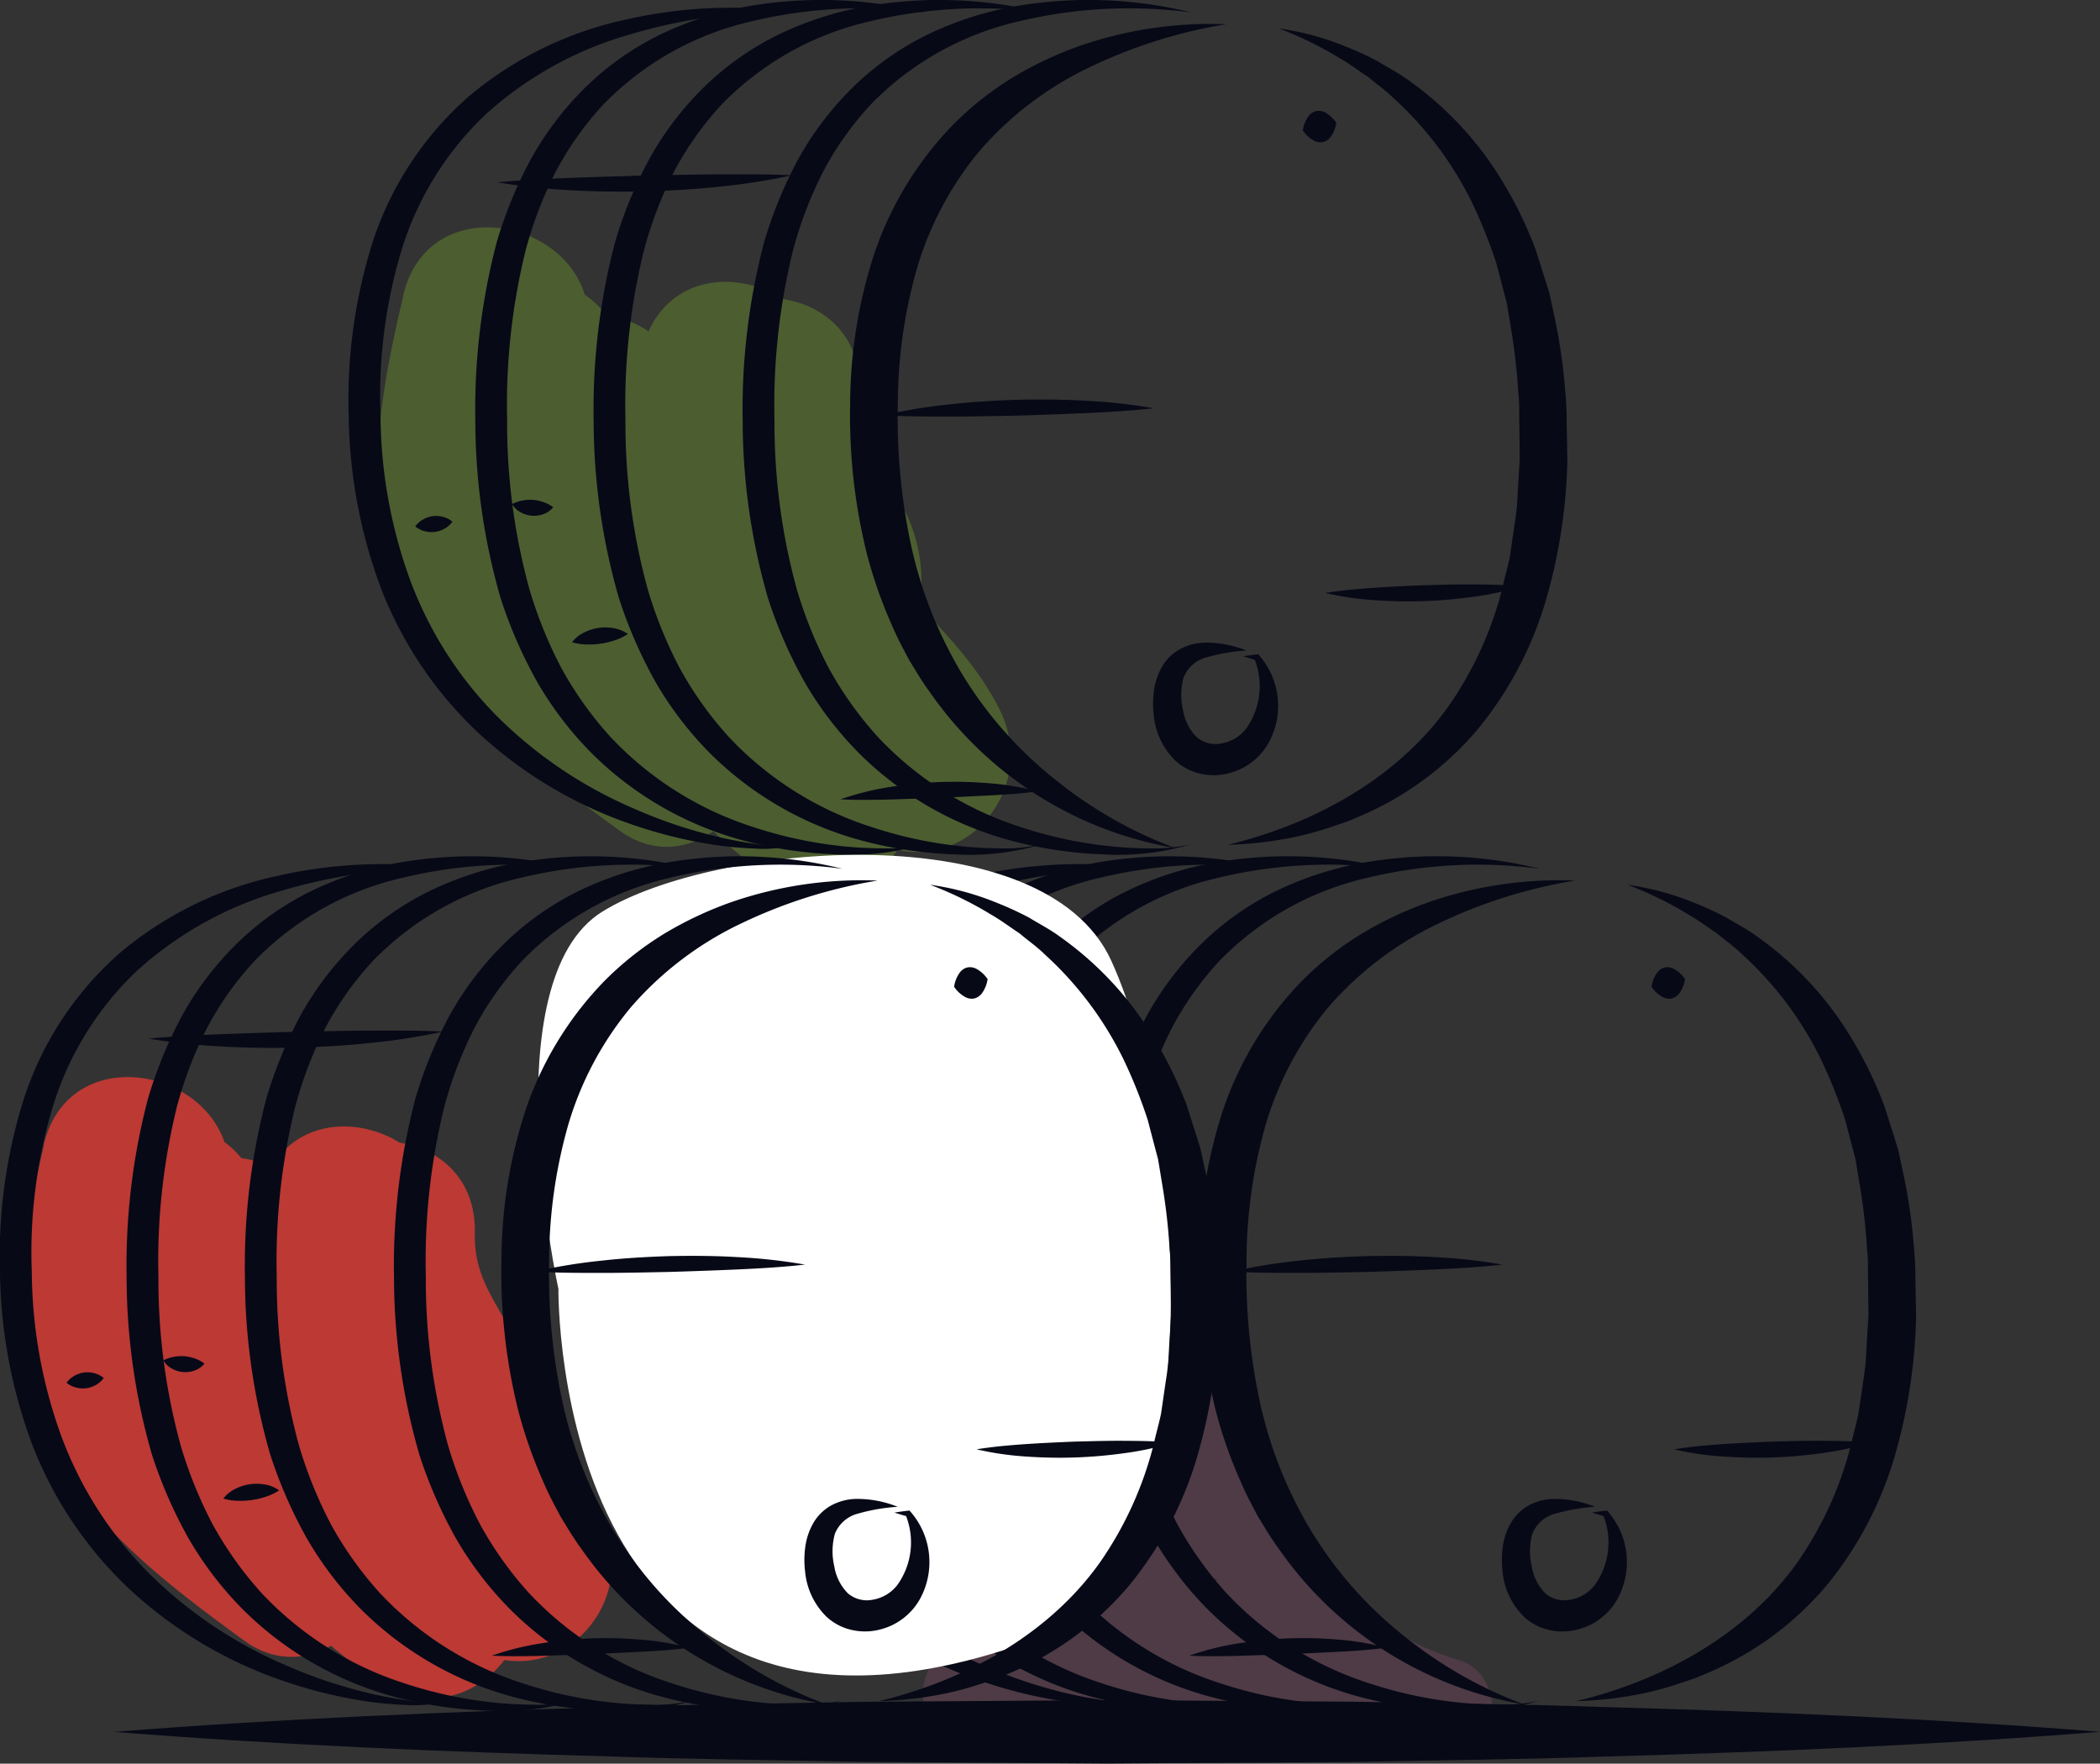 <svg xmlns="http://www.w3.org/2000/svg" width="129.801" height="109.011" viewBox="0 0 129.801 109.011">
  <rect x="0" y="0" width="129.801" height="109.011" fill="#333333" stroke="none"/>
  <g id="Groupe_1892" data-name="Groupe 1892" transform="translate(361.334 -449.867)">
    <path id="Tracé_5366" data-name="Tracé 5366" d="M-276.955,595.335c4.81,1.185,8.879-.555,11.824-4.4,3.229-4.209,7.292-8.258,7.126-13.932l-5.745.777c1.953,9.25,7.244,15.665,16.314,18.478l.777-5.745c-2.376-.314-4.734-.752-7.067-1.3-.681-.159-5.368-.976-5.459-1.56-.422-2.685-4.1-2.58-5.346-.7a7.572,7.572,0,0,1-2.817,2.565c-2.654,1.515-1.3,5.255,1.476,5.45l2.677.189c3.757.265,3.74-5.586,0-5.849l-2.677-.189,1.476,5.45a13.96,13.96,0,0,0,4.916-4.664l-5.345-.7c.509,3.237,3.84,4.124,6.573,4.885a83.98,83.98,0,0,0,11.593,2.269c3.375.446,3.791-4.81.778-5.745-7.142-2.216-10.712-7.207-12.229-14.393-.682-3.231-5.84-2.5-5.745.778.106,3.616-2.659,6.1-4.706,8.786-1.855,2.43-3.388,4.751-6.84,3.9-3.655-.9-5.214,4.738-1.555,5.64Z" transform="translate(-25.245 -38.124)" fill="#5b3f4d" opacity="0.7"/>
    <path id="Tracé_5367" data-name="Tracé 5367" d="M-326.077,474.34c-1.45,6.115-2.65,12.674-.234,18.7,2.469,6.164,8.369,10.588,13.574,14.379,4.975,3.624,10.653-3.26,8-8-1.832-3.277-4.719-5.934-5.987-9.515-1.262-3.563-1.411-7.387-1.61-11.121h-11.7c.607,6.876,3.621,12.456,7.816,17.81,1.917,2.447,3.97,4.782,6,7.139,2.591,3.013,4.635,5.746,8.438,7.19,4.728,1.8,9.342-4.515,6.605-8.593-5.142-7.662-10.224-15.363-13.935-23.842l-10.1,5.9c5.924,9.081,12.261,18.242,21.99,23.579,5.313,2.916,10.574-2.832,8-8-1.917-3.854-5.21-6.375-7.862-9.646-2.813-3.469-1.754-8.464-3.05-12.563-1.421-4.493-8.323-6.116-10.691-1.4-3.845,7.664,1.307,15.789,6.389,21.538,2.341,2.648,7.642,2.132,9.186-1.184a9.8,9.8,0,0,0-.021-9.4c-1.349-2.545-2.686-4.144-2.625-7.163.151-7.531-11.548-7.531-11.7,0a19.738,19.738,0,0,0,1.145,7.334c.523,1.4,2.789,4.1,2.735,5.342l.8-2.952-.435.934,9.187-1.183a23.913,23.913,0,0,1-2.923-4.091,18.45,18.45,0,0,1-1-1.935c-.226-.539-.315-1.974-.635-1.335l-10.691-1.4c1.632,5.162.691,10.341,3.967,15.061,2.451,3.531,6.2,6.078,8.124,9.942l8-8c-7.953-4.364-12.956-11.967-17.793-19.382-4.2-6.442-13.071-.88-10.1,5.9,3.711,8.479,8.794,16.181,13.935,23.842l6.606-8.592-.981-.373,2.581,1.5c-3.7-2.967-6.873-7.443-9.834-11.147-2.481-3.1-5.068-6.765-5.428-10.844-.652-7.391-12.1-7.6-11.7,0,.252,4.751.519,9.684,2.028,14.231,1.578,4.754,4.782,8.044,7.166,12.31l8-8c-2.961-2.157-7.436-5.212-8.744-8.8-1.265-3.468-.03-7.656.78-11.074,1.736-7.32-9.542-10.444-11.28-3.11Z" transform="translate(-10.321 -6.224)" fill="#576f30" opacity="0.7"/>
    <path id="Tracé_5368" data-name="Tracé 5368" d="M-358.056,550.1c-1.355,5.73-2.41,11.735-.158,17.374,2.275,5.7,7.715,9.748,12.505,13.25,4.972,3.634,10.65-3.265,8-8-1.6-2.854-4.1-5.183-5.284-8.258-1.244-3.226-1.35-6.781-1.531-10.188h-11.7c.589,6.4,3.32,11.524,7.232,16.516,3.63,4.633,7.715,11.023,13.346,13.162,4.729,1.8,9.341-4.514,6.606-8.592-4.665-6.952-9.266-13.938-12.638-21.627l-10.1,5.9c5.428,8.321,11.234,16.681,20.138,21.584,5.292,2.915,10.605-2.837,8-8-1.8-3.575-4.863-5.844-7.273-8.917-2.376-3.029-1.443-7.54-2.568-11.1-1.42-4.494-8.324-6.117-10.691-1.4-3.62,7.217,1.1,14.76,5.879,20.2,2.335,2.656,7.646,2.125,9.186-1.184a9.457,9.457,0,0,0-.019-9.074c-1.183-2.223-2.359-3.593-2.306-6.224.151-7.531-11.547-7.53-11.7,0a18.439,18.439,0,0,0,1.058,6.8,20.773,20.773,0,0,0,1.569,3.3c.26.441.875,1.824.893,1.4l.8-2.952-.4.848,9.187-1.183a21.3,21.3,0,0,1-2.652-3.766c-.32-.574-.576-1.179-.882-1.757-.46-.869.07-1.666-.516-.5l-10.69-1.4c1.427,4.514.618,9.118,3.334,13.322,2.225,3.445,5.84,5.825,7.685,9.488l8-8c-7.131-3.926-11.6-10.732-15.941-17.387-4.2-6.44-13.076-.88-10.1,5.9,3.373,7.689,7.974,14.676,12.638,21.627l6.605-8.593-.889-.338,2.581,1.5c-3.331-2.671-6.152-6.664-8.826-10-2.191-2.73-4.525-5.974-4.855-9.569-.679-7.378-12.1-7.608-11.7,0,.236,4.43.475,9.077,1.949,13.3,1.481,4.241,4.32,7.217,6.462,11.052l8-8c-2.527-1.847-6.191-4.337-7.547-7.266-1.4-3.019-.14-7.123.575-10.148,1.73-7.321-9.546-10.445-11.28-3.11Z" transform="translate(-0.555 -29.466)" fill="#f73d36" opacity="0.7"/>
    <g id="Groupe_1888" data-name="Groupe 1888" transform="translate(-318.225 502.796)">
      <path id="Tracé_5369" data-name="Tracé 5369" d="M-221.659,584a11.5,11.5,0,0,0-2.454.42,2.1,2.1,0,0,0-1.432,1.255,4.125,4.125,0,0,0-.029,2.023,3.056,3.056,0,0,0,.844,1.657,1.812,1.812,0,0,0,1.53.387,2.42,2.42,0,0,0,1.538-.935,4.511,4.511,0,0,0,.5-4.29l.145.089c-.281-.075-.561-.159-.839-.25.29-.046.579-.087.868-.119l.059-.006.085.095a4.739,4.739,0,0,1,.559,5.381,3.913,3.913,0,0,1-2.529,1.895,3.7,3.7,0,0,1-1.677.013,3.389,3.389,0,0,1-1.549-.8,4.482,4.482,0,0,1-1.344-2.83,5.8,5.8,0,0,1,.011-1.479,4.006,4.006,0,0,1,.492-1.486,2.893,2.893,0,0,1,1.164-1.129,3.383,3.383,0,0,1,1.442-.377A6.685,6.685,0,0,1-221.659,584Z" transform="translate(277.146 -543.793)" fill="#070917"/>
      <path id="Tracé_5370" data-name="Tracé 5370" d="M-251.46,562.814a34.086,34.086,0,0,1,4.146-.677c1.39-.156,2.786-.234,4.183-.279,1.4-.028,2.8-.021,4.191.062a33.936,33.936,0,0,1,4.175.463c-1.4.157-2.789.238-4.178.3s-2.776.109-4.164.153c-1.388.026-2.775.061-4.166.06S-250.055,562.9-251.46,562.814Z" transform="translate(284.519 -537.147)" fill="#070917"/>
      <path id="Tracé_5371" data-name="Tracé 5371" d="M-212.008,536.842a1.98,1.98,0,0,1-.348.868.843.843,0,0,1-.471.325.83.83,0,0,1-.565-.087,1.978,1.978,0,0,1-.689-.636,1.976,1.976,0,0,1,.347-.871.824.824,0,0,1,.472-.322.843.843,0,0,1,.565.089A1.991,1.991,0,0,1-212.008,536.842Z" transform="translate(273.052 -529.25)" fill="#070917"/>
      <path id="Tracé_5372" data-name="Tracé 5372" d="M-199.916,578.441a18.6,18.6,0,0,1-3.005.653,29.4,29.4,0,0,1-3.051.268,29.293,29.293,0,0,1-3.062-.059,18.64,18.64,0,0,1-3.043-.445c1.022-.166,2.034-.252,3.045-.322s2.019-.113,3.027-.155c1.009-.024,2.017-.056,3.03-.049S-200.947,578.349-199.916,578.441Z" transform="translate(272.437 -542.205)" fill="#070917"/>
      <path id="Tracé_5373" data-name="Tracé 5373" d="M-243.09,596.52c-1.032.132-2.049.2-3.063.253l-3.034.147-3.036.1c-1.016.024-2.035.041-3.074-.01a16.922,16.922,0,0,1,3-.754,25.193,25.193,0,0,1,3.07-.314,25.457,25.457,0,0,1,3.085.07A17.043,17.043,0,0,1-243.09,596.52Z" transform="translate(285.696 -547.601)" fill="#070917"/>
      <path id="Tracé_5374" data-name="Tracé 5374" d="M-279.236,583.078a2.081,2.081,0,0,1,.756-.607,2.867,2.867,0,0,1,.875-.277,2.835,2.835,0,0,1,.918.012,2.062,2.062,0,0,1,.9.365,3.278,3.278,0,0,1-.851.4,4.882,4.882,0,0,1-.823.195,5.046,5.046,0,0,1-.844.049A3.343,3.343,0,0,1-279.236,583.078Z" transform="translate(293.04 -543.38)" fill="#070917"/>
      <path id="Tracé_5375" data-name="Tracé 5375" d="M-284.583,571.045a2.228,2.228,0,0,1,.693-.226,2.433,2.433,0,0,1,.605-.031,2.4,2.4,0,0,1,.593.122,2.246,2.246,0,0,1,.65.331,1.337,1.337,0,0,1-.629.435,1.674,1.674,0,0,1-.69.09,1.684,1.684,0,0,1-.667-.2A1.346,1.346,0,0,1-284.583,571.045Z" transform="translate(294.68 -539.888)" fill="#070917"/>
      <path id="Tracé_5376" data-name="Tracé 5376" d="M-285.9,542.249c1.526-.143,3.043-.214,4.558-.274s3.029-.1,4.541-.146c1.514-.028,3.027-.067,4.543-.073s3.035-.014,4.566.058a38.7,38.7,0,0,1-4.523.708c-1.516.163-3.038.244-4.562.289-1.524.026-3.048.018-4.57-.072A39.189,39.189,0,0,1-285.9,542.249Z" transform="translate(295.084 -530.983)" fill="#070917"/>
      <path id="Tracé_5377" data-name="Tracé 5377" d="M-293.215,572.87a1.473,1.473,0,0,1,.526-.452,1.631,1.631,0,0,1,.56-.182,1.6,1.6,0,0,1,.588.033,1.468,1.468,0,0,1,.623.307,1.473,1.473,0,0,1-.526.453,1.615,1.615,0,0,1-.56.18,1.65,1.65,0,0,1-.589-.035A1.491,1.491,0,0,1-293.215,572.87Z" transform="translate(297.328 -540.331)" fill="#070917"/>
      <path id="Tracé_5378" data-name="Tracé 5378" d="M-236.307,578.4a15.473,15.473,0,0,1-5.408.625,25.442,25.442,0,0,1-5.448-.783,21,21,0,0,1-9.628-5.44,21.645,21.645,0,0,1-3.416-4.467,28.446,28.446,0,0,1-2.241-5.144,39.6,39.6,0,0,1-1.567-10.982A40.646,40.646,0,0,1-262.7,541.2a26.617,26.617,0,0,1,2.145-5.2,19.322,19.322,0,0,1,3.438-4.476,17.741,17.741,0,0,1,4.617-3.214,20.948,20.948,0,0,1,5.3-1.7,26.427,26.427,0,0,1,10.89.376,29.159,29.159,0,0,0-10.686.567,18.471,18.471,0,0,0-9.039,5.055,19.554,19.554,0,0,0-3.007,4.211,24.957,24.957,0,0,0-1.865,4.872,39.78,39.78,0,0,0-1.147,10.495,38.755,38.755,0,0,0,1.378,10.462,26.7,26.7,0,0,0,1.965,4.846,22.268,22.268,0,0,0,3.015,4.243,20.779,20.779,0,0,0,8.8,5.581,26.246,26.246,0,0,0,5.214,1.162,23.968,23.968,0,0,0,2.686.169A10.053,10.053,0,0,0-236.307,578.4Z" transform="translate(288.371 -526.218)" fill="#070917"/>
      <path id="Tracé_5379" data-name="Tracé 5379" d="M-249.6,526.988a29.133,29.133,0,0,0-10.687.565,18.47,18.47,0,0,0-9.04,5.055,19.476,19.476,0,0,0-3.007,4.212,24.9,24.9,0,0,0-1.865,4.872,39.78,39.78,0,0,0-1.144,10.5,38.68,38.68,0,0,0,1.381,10.46A26.7,26.7,0,0,0-272,567.494a22.362,22.362,0,0,0,3.016,4.242,20.768,20.768,0,0,0,8.8,5.581,26.185,26.185,0,0,0,5.213,1.163,24.1,24.1,0,0,0,2.686.169,10.055,10.055,0,0,0,2.682-.253,15.475,15.475,0,0,1-5.409.627,25.535,25.535,0,0,1-5.449-.782,21,21,0,0,1-9.63-5.44,21.649,21.649,0,0,1-3.416-4.468,28.473,28.473,0,0,1-2.241-5.144,39.6,39.6,0,0,1-1.564-10.982,40.553,40.553,0,0,1,1.32-11.01,26.61,26.61,0,0,1,2.144-5.2,19.334,19.334,0,0,1,3.438-4.475,17.69,17.69,0,0,1,4.616-3.213,20.917,20.917,0,0,1,5.3-1.7A26.44,26.44,0,0,1-249.6,526.988Z" transform="translate(292.448 -526.219)" fill="#070917"/>
      <path id="Tracé_5380" data-name="Tracé 5380" d="M-260.149,526.988a29.133,29.133,0,0,0-10.687.565,18.47,18.47,0,0,0-9.04,5.055,19.478,19.478,0,0,0-3.007,4.212,24.9,24.9,0,0,0-1.865,4.872,39.781,39.781,0,0,0-1.144,10.5,38.679,38.679,0,0,0,1.381,10.46,26.7,26.7,0,0,0,1.964,4.846,22.364,22.364,0,0,0,3.016,4.242,20.772,20.772,0,0,0,8.8,5.581,26.184,26.184,0,0,0,5.213,1.163,24.1,24.1,0,0,0,2.686.169,10.055,10.055,0,0,0,2.682-.253,15.475,15.475,0,0,1-5.409.627,25.542,25.542,0,0,1-5.449-.782,21.008,21.008,0,0,1-9.63-5.44,21.65,21.65,0,0,1-3.416-4.468,28.473,28.473,0,0,1-2.241-5.144,39.627,39.627,0,0,1-1.564-10.982,40.581,40.581,0,0,1,1.32-11.01,26.61,26.61,0,0,1,2.144-5.2,19.355,19.355,0,0,1,3.438-4.475,17.7,17.7,0,0,1,4.616-3.213,20.917,20.917,0,0,1,5.3-1.7A26.44,26.44,0,0,1-260.149,526.988Z" transform="translate(295.684 -526.219)" fill="#070917"/>
      <path id="Tracé_5381" data-name="Tracé 5381" d="M-271.435,527.2a32.847,32.847,0,0,0-10.34,1.366,22.355,22.355,0,0,0-8.893,4.924,19.39,19.39,0,0,0-5.245,8.507,31.241,31.241,0,0,0-1.27,10.106,30.284,30.284,0,0,0,1.773,10.021,23.639,23.639,0,0,0,5.391,8.542,27.13,27.13,0,0,0,8.482,5.739,29.9,29.9,0,0,0,4.925,1.684,23.369,23.369,0,0,0,2.569.495,7.433,7.433,0,0,0,2.607.024,7.563,7.563,0,0,1-2.631.274,23.487,23.487,0,0,1-2.652-.256,28.884,28.884,0,0,1-5.176-1.32,26.568,26.568,0,0,1-9.2-5.537,24.263,24.263,0,0,1-6.064-8.983,31.529,31.529,0,0,1-1.99-10.642,32.263,32.263,0,0,1,1.472-10.721,20.318,20.318,0,0,1,5.989-9.068,22.373,22.373,0,0,1,9.664-4.713A29.154,29.154,0,0,1-271.435,527.2Z" transform="translate(299.148 -526.428)" fill="#070917"/>
      <path id="Tracé_5382" data-name="Tracé 5382" d="M-234.355,579.29a23.186,23.186,0,0,1-15.165-9.642c-.467-.631-.86-1.309-1.271-1.977-.369-.691-.743-1.383-1.047-2.105a28.592,28.592,0,0,1-1.559-4.426,35.276,35.276,0,0,1-1.043-9.239,30.135,30.135,0,0,1,1.457-9.239,21.137,21.137,0,0,1,4.9-8.076,19.661,19.661,0,0,1,3.7-2.927,22.712,22.712,0,0,1,4.211-1.976,24.724,24.724,0,0,1,8.979-1.312,30.947,30.947,0,0,0-8.425,2.649,20.836,20.836,0,0,0-6.778,5.129,20.318,20.318,0,0,0-3.929,7.363,30.856,30.856,0,0,0-1.169,8.429,37.466,37.466,0,0,0,.8,8.544A26.338,26.338,0,0,0-247.6,568.4a24.588,24.588,0,0,0,5.617,6.484A26.618,26.618,0,0,0-234.355,579.29Z" transform="translate(285.434 -526.872)" fill="#070917"/>
      <path id="Tracé_5383" data-name="Tracé 5383" d="M-217.623,528.752a17.191,17.191,0,0,1,4.148,1.123,20.283,20.283,0,0,1,1.978.912c.617.381,1.277.715,1.867,1.15a20.793,20.793,0,0,1,5.962,6.485,24.637,24.637,0,0,1,1.927,4.012l.67,2.117.167.53.117.539.232,1.081a33.482,33.482,0,0,1,.63,4.361,21.044,21.044,0,0,1,.1,2.19l.042,2.19a33.6,33.6,0,0,1-1.35,8.732,22.562,22.562,0,0,1-4.176,7.88,19.523,19.523,0,0,1-7.07,5.292c-.338.143-.67.294-1.009.428l-1.035.352a20.526,20.526,0,0,1-2.091.58,23.438,23.438,0,0,1-4.264.508c5.514-1.335,10.555-4.21,13.657-8.577a22.266,22.266,0,0,0,3.306-7.236c.144-.656.334-1.3.47-1.958l.293-2.006a15.106,15.106,0,0,0,.2-2.024l.126-2.037-.024-2.055c-.022-.683.022-1.375-.066-2.051a36.794,36.794,0,0,0-.465-4.051l-.164-1-.082-.5-.13-.489-.515-1.96a30.969,30.969,0,0,0-1.5-3.743,21.489,21.489,0,0,0-4.842-6.453c-.488-.483-1.052-.874-1.583-1.32-.575-.375-1.126-.8-1.732-1.145A22.44,22.44,0,0,0-217.623,528.752Z" transform="translate(275.108 -526.995)" fill="#070917"/>
    </g>
    <g id="Groupe_1889" data-name="Groupe 1889" transform="translate(-339.78 449.867)">
      <path id="Tracé_5384" data-name="Tracé 5384" d="M-252.752,507.651a11.451,11.451,0,0,0-2.454.42,2.1,2.1,0,0,0-1.432,1.255,4.114,4.114,0,0,0-.03,2.022,3.055,3.055,0,0,0,.844,1.658,1.812,1.812,0,0,0,1.53.387,2.418,2.418,0,0,0,1.538-.935,4.513,4.513,0,0,0,.5-4.29l.144.089c-.281-.075-.56-.159-.84-.25.29-.047.579-.087.868-.119l.059-.006.085.095a4.739,4.739,0,0,1,.559,5.381,3.914,3.914,0,0,1-2.528,1.895,3.7,3.7,0,0,1-1.678.013,3.383,3.383,0,0,1-1.548-.8,4.485,4.485,0,0,1-1.345-2.83,5.8,5.8,0,0,1,.011-1.479,4.006,4.006,0,0,1,.492-1.486,2.894,2.894,0,0,1,1.164-1.129,3.4,3.4,0,0,1,1.442-.378A6.7,6.7,0,0,1-252.752,507.651Z" transform="translate(308.239 -467.442)" fill="#070917"/>
      <path id="Tracé_5385" data-name="Tracé 5385" d="M-282.553,486.461a34.075,34.075,0,0,1,4.146-.677c1.39-.156,2.786-.234,4.183-.279,1.4-.028,2.8-.021,4.191.062a33.819,33.819,0,0,1,4.175.463c-1.4.157-2.789.238-4.178.3s-2.776.109-4.164.153c-1.387.026-2.774.061-4.166.06S-281.148,486.545-282.553,486.461Z" transform="translate(315.612 -460.796)" fill="#070917"/>
      <path id="Tracé_5386" data-name="Tracé 5386" d="M-243.1,460.489a1.994,1.994,0,0,1-.347.868.842.842,0,0,1-.471.324.825.825,0,0,1-.565-.087,1.978,1.978,0,0,1-.689-.636,1.993,1.993,0,0,1,.347-.871.823.823,0,0,1,.472-.322.843.843,0,0,1,.565.089A1.989,1.989,0,0,1-243.1,460.489Z" transform="translate(304.145 -452.899)" fill="#070917"/>
      <path id="Tracé_5387" data-name="Tracé 5387" d="M-231.009,502.088a18.521,18.521,0,0,1-3.005.652,29.424,29.424,0,0,1-3.051.268,29.293,29.293,0,0,1-3.061-.059,18.661,18.661,0,0,1-3.043-.445c1.022-.166,2.034-.252,3.045-.322s2.019-.113,3.027-.155c1.009-.024,2.017-.056,3.03-.049S-232.04,502-231.009,502.088Z" transform="translate(303.53 -465.853)" fill="#070917"/>
      <path id="Tracé_5388" data-name="Tracé 5388" d="M-274.183,520.167c-1.032.132-2.048.2-3.063.253l-3.034.147-3.036.1c-1.016.024-2.035.041-3.073-.01a16.892,16.892,0,0,1,3-.753,25.179,25.179,0,0,1,3.069-.314,25.457,25.457,0,0,1,3.085.07A17.053,17.053,0,0,1-274.183,520.167Z" transform="translate(316.789 -471.25)" fill="#070917"/>
      <path id="Tracé_5389" data-name="Tracé 5389" d="M-310.329,506.725a2.074,2.074,0,0,1,.756-.607,2.868,2.868,0,0,1,.875-.278,2.873,2.873,0,0,1,.918.012,2.068,2.068,0,0,1,.9.366,3.28,3.28,0,0,1-.851.4,4.814,4.814,0,0,1-.823.194,4.975,4.975,0,0,1-.844.05A3.345,3.345,0,0,1-310.329,506.725Z" transform="translate(324.133 -467.028)" fill="#070917"/>
      <path id="Tracé_5390" data-name="Tracé 5390" d="M-315.676,494.692a2.23,2.23,0,0,1,.693-.226,2.467,2.467,0,0,1,.605-.032,2.4,2.4,0,0,1,.593.123,2.2,2.2,0,0,1,.65.331,1.33,1.33,0,0,1-.629.435,1.661,1.661,0,0,1-.69.091,1.683,1.683,0,0,1-.668-.2A1.351,1.351,0,0,1-315.676,494.692Z" transform="translate(325.773 -463.537)" fill="#070917"/>
      <path id="Tracé_5391" data-name="Tracé 5391" d="M-316.994,465.9c1.526-.143,3.043-.214,4.558-.274s3.029-.1,4.542-.146c1.513-.028,3.026-.067,4.543-.073s3.035-.014,4.566.058a38.732,38.732,0,0,1-4.523.708c-1.517.162-3.039.244-4.563.289-1.524.026-3.048.018-4.57-.073A39.029,39.029,0,0,1-316.994,465.9Z" transform="translate(326.177 -454.631)" fill="#070917"/>
      <path id="Tracé_5392" data-name="Tracé 5392" d="M-324.308,496.516a1.474,1.474,0,0,1,.526-.452,1.634,1.634,0,0,1,.56-.182,1.6,1.6,0,0,1,.588.034,1.464,1.464,0,0,1,.623.307,1.473,1.473,0,0,1-.526.453,1.616,1.616,0,0,1-.56.18,1.652,1.652,0,0,1-.589-.035A1.491,1.491,0,0,1-324.308,496.516Z" transform="translate(328.421 -463.979)" fill="#070917"/>
      <path id="Tracé_5393" data-name="Tracé 5393" d="M-267.4,450.635a29.132,29.132,0,0,0-10.687.564,18.474,18.474,0,0,0-9.041,5.056,19.5,19.5,0,0,0-3.007,4.212A24.837,24.837,0,0,0-292,465.339a39.779,39.779,0,0,0-1.145,10.5,38.711,38.711,0,0,0,1.381,10.46,26.625,26.625,0,0,0,1.965,4.846,22.284,22.284,0,0,0,3.016,4.243,20.765,20.765,0,0,0,8.8,5.581,26.18,26.18,0,0,0,5.213,1.163,24.107,24.107,0,0,0,2.686.169,10.06,10.06,0,0,0,2.682-.253,15.46,15.46,0,0,1-5.409.627,25.483,25.483,0,0,1-5.449-.781,21,21,0,0,1-9.63-5.44,21.627,21.627,0,0,1-3.416-4.468,28.428,28.428,0,0,1-2.241-5.144,39.629,39.629,0,0,1-1.565-10.982,40.579,40.579,0,0,1,1.321-11.01,26.591,26.591,0,0,1,2.144-5.2,19.334,19.334,0,0,1,3.438-4.476,17.689,17.689,0,0,1,4.616-3.213,20.939,20.939,0,0,1,5.3-1.7A26.453,26.453,0,0,1-267.4,450.635Z" transform="translate(319.463 -449.867)" fill="#070917"/>
      <path id="Tracé_5394" data-name="Tracé 5394" d="M-280.693,450.635a29.133,29.133,0,0,0-10.687.564,18.471,18.471,0,0,0-9.04,5.056,19.478,19.478,0,0,0-3.007,4.212,24.882,24.882,0,0,0-1.865,4.872,39.781,39.781,0,0,0-1.144,10.5,38.684,38.684,0,0,0,1.381,10.46,26.674,26.674,0,0,0,1.964,4.846,22.347,22.347,0,0,0,3.016,4.243,20.773,20.773,0,0,0,8.8,5.581,26.18,26.18,0,0,0,5.213,1.163,24.129,24.129,0,0,0,2.686.169,10.057,10.057,0,0,0,2.682-.253,15.458,15.458,0,0,1-5.408.627,25.5,25.5,0,0,1-5.449-.781,21.008,21.008,0,0,1-9.63-5.44,21.649,21.649,0,0,1-3.416-4.468,28.522,28.522,0,0,1-2.241-5.144,39.653,39.653,0,0,1-1.564-10.982,40.608,40.608,0,0,1,1.32-11.01,26.591,26.591,0,0,1,2.144-5.2,19.354,19.354,0,0,1,3.438-4.476,17.713,17.713,0,0,1,4.616-3.213,20.948,20.948,0,0,1,5.3-1.7A26.452,26.452,0,0,1-280.693,450.635Z" transform="translate(323.541 -449.867)" fill="#070917"/>
      <path id="Tracé_5395" data-name="Tracé 5395" d="M-291.242,450.635a29.134,29.134,0,0,0-10.687.564,18.471,18.471,0,0,0-9.04,5.056,19.478,19.478,0,0,0-3.007,4.212,24.883,24.883,0,0,0-1.865,4.872,39.809,39.809,0,0,0-1.144,10.5,38.685,38.685,0,0,0,1.381,10.46,26.675,26.675,0,0,0,1.964,4.846,22.344,22.344,0,0,0,3.016,4.243,20.773,20.773,0,0,0,8.8,5.581,26.179,26.179,0,0,0,5.213,1.163,24.129,24.129,0,0,0,2.686.169,10.058,10.058,0,0,0,2.682-.253,15.459,15.459,0,0,1-5.408.627,25.5,25.5,0,0,1-5.449-.781,21.008,21.008,0,0,1-9.63-5.44,21.621,21.621,0,0,1-3.415-4.468,28.476,28.476,0,0,1-2.242-5.144,39.654,39.654,0,0,1-1.564-10.982,40.606,40.606,0,0,1,1.32-11.01,26.632,26.632,0,0,1,2.144-5.2,19.354,19.354,0,0,1,3.438-4.476,17.713,17.713,0,0,1,4.616-3.213,20.949,20.949,0,0,1,5.3-1.7A26.453,26.453,0,0,1-291.242,450.635Z" transform="translate(326.777 -449.867)" fill="#070917"/>
      <path id="Tracé_5396" data-name="Tracé 5396" d="M-302.528,450.844a32.847,32.847,0,0,0-10.34,1.365,22.368,22.368,0,0,0-8.893,4.925,19.4,19.4,0,0,0-5.245,8.507,31.241,31.241,0,0,0-1.27,10.106,30.284,30.284,0,0,0,1.773,10.021,23.645,23.645,0,0,0,5.391,8.542,27.112,27.112,0,0,0,8.483,5.739,29.861,29.861,0,0,0,4.925,1.685,23.5,23.5,0,0,0,2.568.495,7.432,7.432,0,0,0,2.607.024,7.545,7.545,0,0,1-2.631.273,23.346,23.346,0,0,1-2.652-.255,28.83,28.83,0,0,1-5.176-1.321,26.565,26.565,0,0,1-9.2-5.537,24.26,24.26,0,0,1-6.063-8.983,31.515,31.515,0,0,1-1.99-10.642,32.261,32.261,0,0,1,1.472-10.722A20.318,20.318,0,0,1-322.776,456a22.373,22.373,0,0,1,9.664-4.713A29.157,29.157,0,0,1-302.528,450.844Z" transform="translate(330.241 -450.077)" fill="#070917"/>
      <path id="Tracé_5397" data-name="Tracé 5397" d="M-265.448,502.937a23.184,23.184,0,0,1-15.165-9.643c-.467-.63-.86-1.308-1.271-1.976-.369-.691-.743-1.383-1.047-2.105a28.578,28.578,0,0,1-1.559-4.426,35.267,35.267,0,0,1-1.043-9.239,30.134,30.134,0,0,1,1.457-9.239,21.136,21.136,0,0,1,4.9-8.076,19.659,19.659,0,0,1,3.7-2.928,22.707,22.707,0,0,1,4.211-1.976,24.74,24.74,0,0,1,8.979-1.312,30.981,30.981,0,0,0-8.425,2.65,20.837,20.837,0,0,0-6.778,5.129,20.319,20.319,0,0,0-3.929,7.363,30.851,30.851,0,0,0-1.169,8.428,37.508,37.508,0,0,0,.8,8.545,26.337,26.337,0,0,0,3.092,7.912,24.588,24.588,0,0,0,5.617,6.484A26.632,26.632,0,0,0-265.448,502.937Z" transform="translate(316.527 -450.52)" fill="#070917"/>
      <path id="Tracé_5398" data-name="Tracé 5398" d="M-248.716,452.4a17.172,17.172,0,0,1,4.148,1.123,20.046,20.046,0,0,1,1.978.912c.618.381,1.277.715,1.867,1.15a20.792,20.792,0,0,1,5.962,6.485,24.579,24.579,0,0,1,1.927,4.012l.67,2.117.167.53.117.539.232,1.081a33.493,33.493,0,0,1,.63,4.362,21.044,21.044,0,0,1,.1,2.19l.042,2.189a33.574,33.574,0,0,1-1.35,8.733,22.55,22.55,0,0,1-4.176,7.88,19.526,19.526,0,0,1-7.069,5.292c-.338.143-.671.294-1.01.428l-1.035.351a20.5,20.5,0,0,1-2.091.58,23.436,23.436,0,0,1-4.264.508c5.514-1.335,10.555-4.21,13.657-8.577a22.271,22.271,0,0,0,3.306-7.236c.144-.657.334-1.3.47-1.958l.293-2.006a15.117,15.117,0,0,0,.2-2.025l.126-2.037-.024-2.055c-.023-.684.021-1.375-.067-2.051a36.635,36.635,0,0,0-.465-4.051l-.164-1-.082-.5-.13-.489-.515-1.96a30.9,30.9,0,0,0-1.5-3.743,21.5,21.5,0,0,0-4.841-6.453c-.489-.482-1.053-.874-1.583-1.32-.575-.375-1.127-.8-1.732-1.145A22.389,22.389,0,0,0-248.716,452.4Z" transform="translate(306.201 -450.644)" fill="#070917"/>
    </g>
    <path id="Tracé_5399" data-name="Tracé 5399" d="M-277.937,532.616c-4.157-9.077-24.531-7.3-31.446-3.023s-2.72,23.314-2.72,23.314-.442,33.487,30.756,21.19C-271.95,568.8-273.04,543.3-277.937,532.616Z" transform="translate(-14.716 -23.381)" fill="#fff"/>
    <g id="Groupe_1890" data-name="Groupe 1890" transform="translate(-361.334 502.798)">
      <path id="Tracé_5400" data-name="Tracé 5400" d="M-283.845,584a11.5,11.5,0,0,0-2.454.42,2.1,2.1,0,0,0-1.432,1.255,4.125,4.125,0,0,0-.03,2.023,3.056,3.056,0,0,0,.844,1.657,1.812,1.812,0,0,0,1.53.387,2.419,2.419,0,0,0,1.538-.935,4.513,4.513,0,0,0,.5-4.29l.144.089c-.281-.075-.56-.159-.84-.25.29-.046.579-.087.868-.119l.059-.006.085.095a4.739,4.739,0,0,1,.559,5.381A3.914,3.914,0,0,1-285,591.6a3.7,3.7,0,0,1-1.678.013,3.386,3.386,0,0,1-1.548-.8,4.479,4.479,0,0,1-1.344-2.83,5.771,5.771,0,0,1,.01-1.479,4.006,4.006,0,0,1,.492-1.486,2.893,2.893,0,0,1,1.164-1.129,3.383,3.383,0,0,1,1.442-.377A6.685,6.685,0,0,1-283.845,584Z" transform="translate(339.332 -543.795)" fill="#070917"/>
      <path id="Tracé_5401" data-name="Tracé 5401" d="M-313.645,562.814a34.053,34.053,0,0,1,4.146-.677c1.39-.156,2.786-.234,4.183-.279,1.4-.028,2.8-.021,4.191.062a33.937,33.937,0,0,1,4.175.463c-1.4.157-2.789.238-4.178.3s-2.776.109-4.164.153c-1.387.026-2.774.061-4.166.06S-312.241,562.9-313.645,562.814Z" transform="translate(346.705 -537.149)" fill="#070917"/>
      <path id="Tracé_5402" data-name="Tracé 5402" d="M-274.194,536.842a1.989,1.989,0,0,1-.347.868.844.844,0,0,1-.471.325.828.828,0,0,1-.564-.087,1.966,1.966,0,0,1-.689-.636,1.977,1.977,0,0,1,.347-.871.826.826,0,0,1,.472-.322.843.843,0,0,1,.565.089A1.99,1.99,0,0,1-274.194,536.842Z" transform="translate(335.238 -529.252)" fill="#070917"/>
      <path id="Tracé_5403" data-name="Tracé 5403" d="M-262.1,578.441a18.578,18.578,0,0,1-3.005.653,29.4,29.4,0,0,1-3.051.268,29.276,29.276,0,0,1-3.061-.059,18.648,18.648,0,0,1-3.043-.445c1.022-.166,2.034-.252,3.045-.322s2.019-.113,3.027-.155c1.009-.024,2.017-.056,3.03-.049S-263.133,578.349-262.1,578.441Z" transform="translate(334.623 -542.207)" fill="#070917"/>
      <path id="Tracé_5404" data-name="Tracé 5404" d="M-305.276,596.52c-1.032.132-2.048.2-3.063.253l-3.034.147-3.036.1c-1.016.024-2.035.041-3.073-.01a16.892,16.892,0,0,1,3-.754,25.165,25.165,0,0,1,3.07-.314,25.449,25.449,0,0,1,3.084.07A17.043,17.043,0,0,1-305.276,596.52Z" transform="translate(347.882 -547.603)" fill="#070917"/>
      <path id="Tracé_5405" data-name="Tracé 5405" d="M-341.422,583.078a2.082,2.082,0,0,1,.756-.607,2.867,2.867,0,0,1,.875-.277,2.835,2.835,0,0,1,.918.012,2.059,2.059,0,0,1,.9.365,3.266,3.266,0,0,1-.851.4,4.849,4.849,0,0,1-.823.195,5.045,5.045,0,0,1-.844.049A3.343,3.343,0,0,1-341.422,583.078Z" transform="translate(355.226 -543.382)" fill="#070917"/>
      <path id="Tracé_5406" data-name="Tracé 5406" d="M-346.768,571.045a2.219,2.219,0,0,1,.693-.226,2.435,2.435,0,0,1,.605-.031,2.4,2.4,0,0,1,.593.122,2.237,2.237,0,0,1,.65.331,1.337,1.337,0,0,1-.629.435,1.672,1.672,0,0,1-.69.09,1.687,1.687,0,0,1-.668-.2A1.345,1.345,0,0,1-346.768,571.045Z" transform="translate(356.866 -539.89)" fill="#070917"/>
      <path id="Tracé_5407" data-name="Tracé 5407" d="M-348.087,542.249c1.526-.143,3.043-.214,4.559-.274s3.028-.1,4.541-.146c1.513-.028,3.026-.067,4.543-.073s3.036-.014,4.566.058a38.72,38.72,0,0,1-4.523.708c-1.517.163-3.039.244-4.562.289-1.524.026-3.049.018-4.571-.072A39.189,39.189,0,0,1-348.087,542.249Z" transform="translate(357.27 -530.985)" fill="#070917"/>
      <path id="Tracé_5408" data-name="Tracé 5408" d="M-355.4,572.87a1.473,1.473,0,0,1,.526-.452,1.632,1.632,0,0,1,.56-.182,1.6,1.6,0,0,1,.588.033,1.464,1.464,0,0,1,.623.307,1.471,1.471,0,0,1-.525.453,1.619,1.619,0,0,1-.561.18,1.651,1.651,0,0,1-.589-.035A1.5,1.5,0,0,1-355.4,572.87Z" transform="translate(359.514 -540.333)" fill="#070917"/>
      <path id="Tracé_5409" data-name="Tracé 5409" d="M-298.492,526.988a29.133,29.133,0,0,0-10.687.565,18.467,18.467,0,0,0-9.04,5.055,19.478,19.478,0,0,0-3.007,4.212,24.9,24.9,0,0,0-1.865,4.872,39.808,39.808,0,0,0-1.145,10.5,38.708,38.708,0,0,0,1.381,10.46,26.748,26.748,0,0,0,1.965,4.846,22.362,22.362,0,0,0,3.016,4.242,20.763,20.763,0,0,0,8.8,5.581,26.184,26.184,0,0,0,5.213,1.163,24.093,24.093,0,0,0,2.686.169,10.055,10.055,0,0,0,2.682-.253,15.475,15.475,0,0,1-5.409.627,25.53,25.53,0,0,1-5.449-.782,21,21,0,0,1-9.63-5.44,21.649,21.649,0,0,1-3.416-4.468,28.426,28.426,0,0,1-2.241-5.144,39.6,39.6,0,0,1-1.564-10.982,40.552,40.552,0,0,1,1.32-11.01,26.608,26.608,0,0,1,2.144-5.2,19.335,19.335,0,0,1,3.438-4.475,17.69,17.69,0,0,1,4.616-3.213,20.918,20.918,0,0,1,5.3-1.7A26.44,26.44,0,0,1-298.492,526.988Z" transform="translate(350.556 -526.221)" fill="#070917"/>
      <path id="Tracé_5410" data-name="Tracé 5410" d="M-311.786,526.988a29.134,29.134,0,0,0-10.687.565,18.47,18.47,0,0,0-9.04,5.055,19.478,19.478,0,0,0-3.007,4.212,24.9,24.9,0,0,0-1.865,4.872,39.808,39.808,0,0,0-1.144,10.5,38.68,38.68,0,0,0,1.381,10.46,26.7,26.7,0,0,0,1.964,4.846,22.364,22.364,0,0,0,3.016,4.242,20.772,20.772,0,0,0,8.8,5.581,26.184,26.184,0,0,0,5.213,1.163,24.114,24.114,0,0,0,2.686.169,10.052,10.052,0,0,0,2.682-.253,15.473,15.473,0,0,1-5.408.627,25.542,25.542,0,0,1-5.449-.782,21.008,21.008,0,0,1-9.63-5.44,21.622,21.622,0,0,1-3.415-4.468,28.476,28.476,0,0,1-2.242-5.144,39.653,39.653,0,0,1-1.564-10.982,40.607,40.607,0,0,1,1.32-11.01,26.693,26.693,0,0,1,2.144-5.2,19.357,19.357,0,0,1,3.439-4.475,17.7,17.7,0,0,1,4.616-3.213,20.916,20.916,0,0,1,5.3-1.7A26.44,26.44,0,0,1-311.786,526.988Z" transform="translate(354.634 -526.221)" fill="#070917"/>
      <path id="Tracé_5411" data-name="Tracé 5411" d="M-322.335,526.988a29.134,29.134,0,0,0-10.687.565,18.47,18.47,0,0,0-9.04,5.055,19.478,19.478,0,0,0-3.007,4.212,24.9,24.9,0,0,0-1.865,4.872,39.809,39.809,0,0,0-1.144,10.5,38.68,38.68,0,0,0,1.381,10.46,26.7,26.7,0,0,0,1.964,4.846,22.365,22.365,0,0,0,3.016,4.242,20.772,20.772,0,0,0,8.8,5.581,26.184,26.184,0,0,0,5.213,1.163,24.114,24.114,0,0,0,2.686.169,10.052,10.052,0,0,0,2.682-.253,15.473,15.473,0,0,1-5.408.627,25.542,25.542,0,0,1-5.449-.782,21.008,21.008,0,0,1-9.63-5.44,21.622,21.622,0,0,1-3.415-4.468,28.476,28.476,0,0,1-2.242-5.144,39.653,39.653,0,0,1-1.564-10.982,40.607,40.607,0,0,1,1.32-11.01,26.7,26.7,0,0,1,2.144-5.2,19.358,19.358,0,0,1,3.439-4.475,17.7,17.7,0,0,1,4.616-3.213,20.917,20.917,0,0,1,5.3-1.7A26.44,26.44,0,0,1-322.335,526.988Z" transform="translate(357.87 -526.221)" fill="#070917"/>
      <path id="Tracé_5412" data-name="Tracé 5412" d="M-333.621,527.2a32.847,32.847,0,0,0-10.34,1.366,22.36,22.36,0,0,0-8.893,4.924,19.4,19.4,0,0,0-5.244,8.507,31.224,31.224,0,0,0-1.271,10.106,30.284,30.284,0,0,0,1.773,10.021,23.638,23.638,0,0,0,5.391,8.542,27.134,27.134,0,0,0,8.483,5.739,29.859,29.859,0,0,0,4.925,1.684,23.358,23.358,0,0,0,2.568.495,7.433,7.433,0,0,0,2.607.024,7.561,7.561,0,0,1-2.631.274,23.487,23.487,0,0,1-2.652-.256,28.883,28.883,0,0,1-5.176-1.32,26.568,26.568,0,0,1-9.2-5.537,24.27,24.27,0,0,1-6.063-8.983,31.512,31.512,0,0,1-1.99-10.642,32.261,32.261,0,0,1,1.472-10.721,20.313,20.313,0,0,1,5.99-9.068,22.367,22.367,0,0,1,9.663-4.713A29.155,29.155,0,0,1-333.621,527.2Z" transform="translate(361.334 -526.43)" fill="#070917"/>
      <path id="Tracé_5413" data-name="Tracé 5413" d="M-296.541,579.29a23.186,23.186,0,0,1-15.165-9.642c-.467-.631-.86-1.309-1.271-1.977-.369-.691-.743-1.383-1.047-2.105a28.589,28.589,0,0,1-1.559-4.426,35.275,35.275,0,0,1-1.043-9.239,30.134,30.134,0,0,1,1.457-9.239,21.137,21.137,0,0,1,4.9-8.076,19.66,19.66,0,0,1,3.7-2.927,22.711,22.711,0,0,1,4.211-1.976,24.723,24.723,0,0,1,8.979-1.312,30.962,30.962,0,0,0-8.425,2.649,20.826,20.826,0,0,0-6.777,5.129,20.3,20.3,0,0,0-3.929,7.363,30.83,30.83,0,0,0-1.169,8.429,37.5,37.5,0,0,0,.8,8.544,26.338,26.338,0,0,0,3.092,7.912,24.588,24.588,0,0,0,5.617,6.484A26.617,26.617,0,0,0-296.541,579.29Z" transform="translate(347.62 -526.874)" fill="#070917"/>
      <path id="Tracé_5414" data-name="Tracé 5414" d="M-279.809,528.752a17.173,17.173,0,0,1,4.148,1.123,20.206,20.206,0,0,1,1.979.912c.618.381,1.277.715,1.868,1.15a20.8,20.8,0,0,1,5.961,6.485,24.639,24.639,0,0,1,1.928,4.012l.67,2.117.167.53.117.539.233,1.081a33.6,33.6,0,0,1,.629,4.361,21.052,21.052,0,0,1,.1,2.19l.042,2.19a33.572,33.572,0,0,1-1.35,8.732,22.55,22.55,0,0,1-4.176,7.88,19.526,19.526,0,0,1-7.069,5.292c-.338.143-.67.294-1.009.428l-1.036.352a20.531,20.531,0,0,1-2.091.58,23.432,23.432,0,0,1-4.264.508c5.514-1.335,10.555-4.21,13.657-8.577A22.267,22.267,0,0,0-266,563.4c.144-.656.334-1.3.471-1.958l.292-2.006a15.1,15.1,0,0,0,.2-2.024l.126-2.037-.024-2.055c-.023-.683.021-1.375-.067-2.051a36.628,36.628,0,0,0-.465-4.051l-.164-1-.083-.5-.13-.489-.515-1.96a30.748,30.748,0,0,0-1.5-3.743,21.5,21.5,0,0,0-4.841-6.453c-.489-.483-1.053-.874-1.583-1.32-.575-.375-1.126-.8-1.733-1.145A22.44,22.44,0,0,0-279.809,528.752Z" transform="translate(337.294 -526.997)" fill="#070917"/>
    </g>
    <path id="Tracé_5415" data-name="Tracé 5415" d="M-351.16,603.416c10.229-.813,20.458-1.239,30.687-1.528,5.115-.181,10.229-.221,15.343-.327l15.344-.109,15.343.1c5.115.109,10.229.144,15.343.327,10.229.288,20.459.715,30.687,1.533-10.229.818-20.458,1.246-30.687,1.533-5.114.183-10.229.218-15.343.327l-15.343.1-15.344-.109c-5.115-.107-10.229-.146-15.343-.328C-330.7,604.654-340.931,604.229-351.16,603.416Z" transform="translate(-3.121 -46.502)" fill="#070917"/>
  </g>
</svg>
